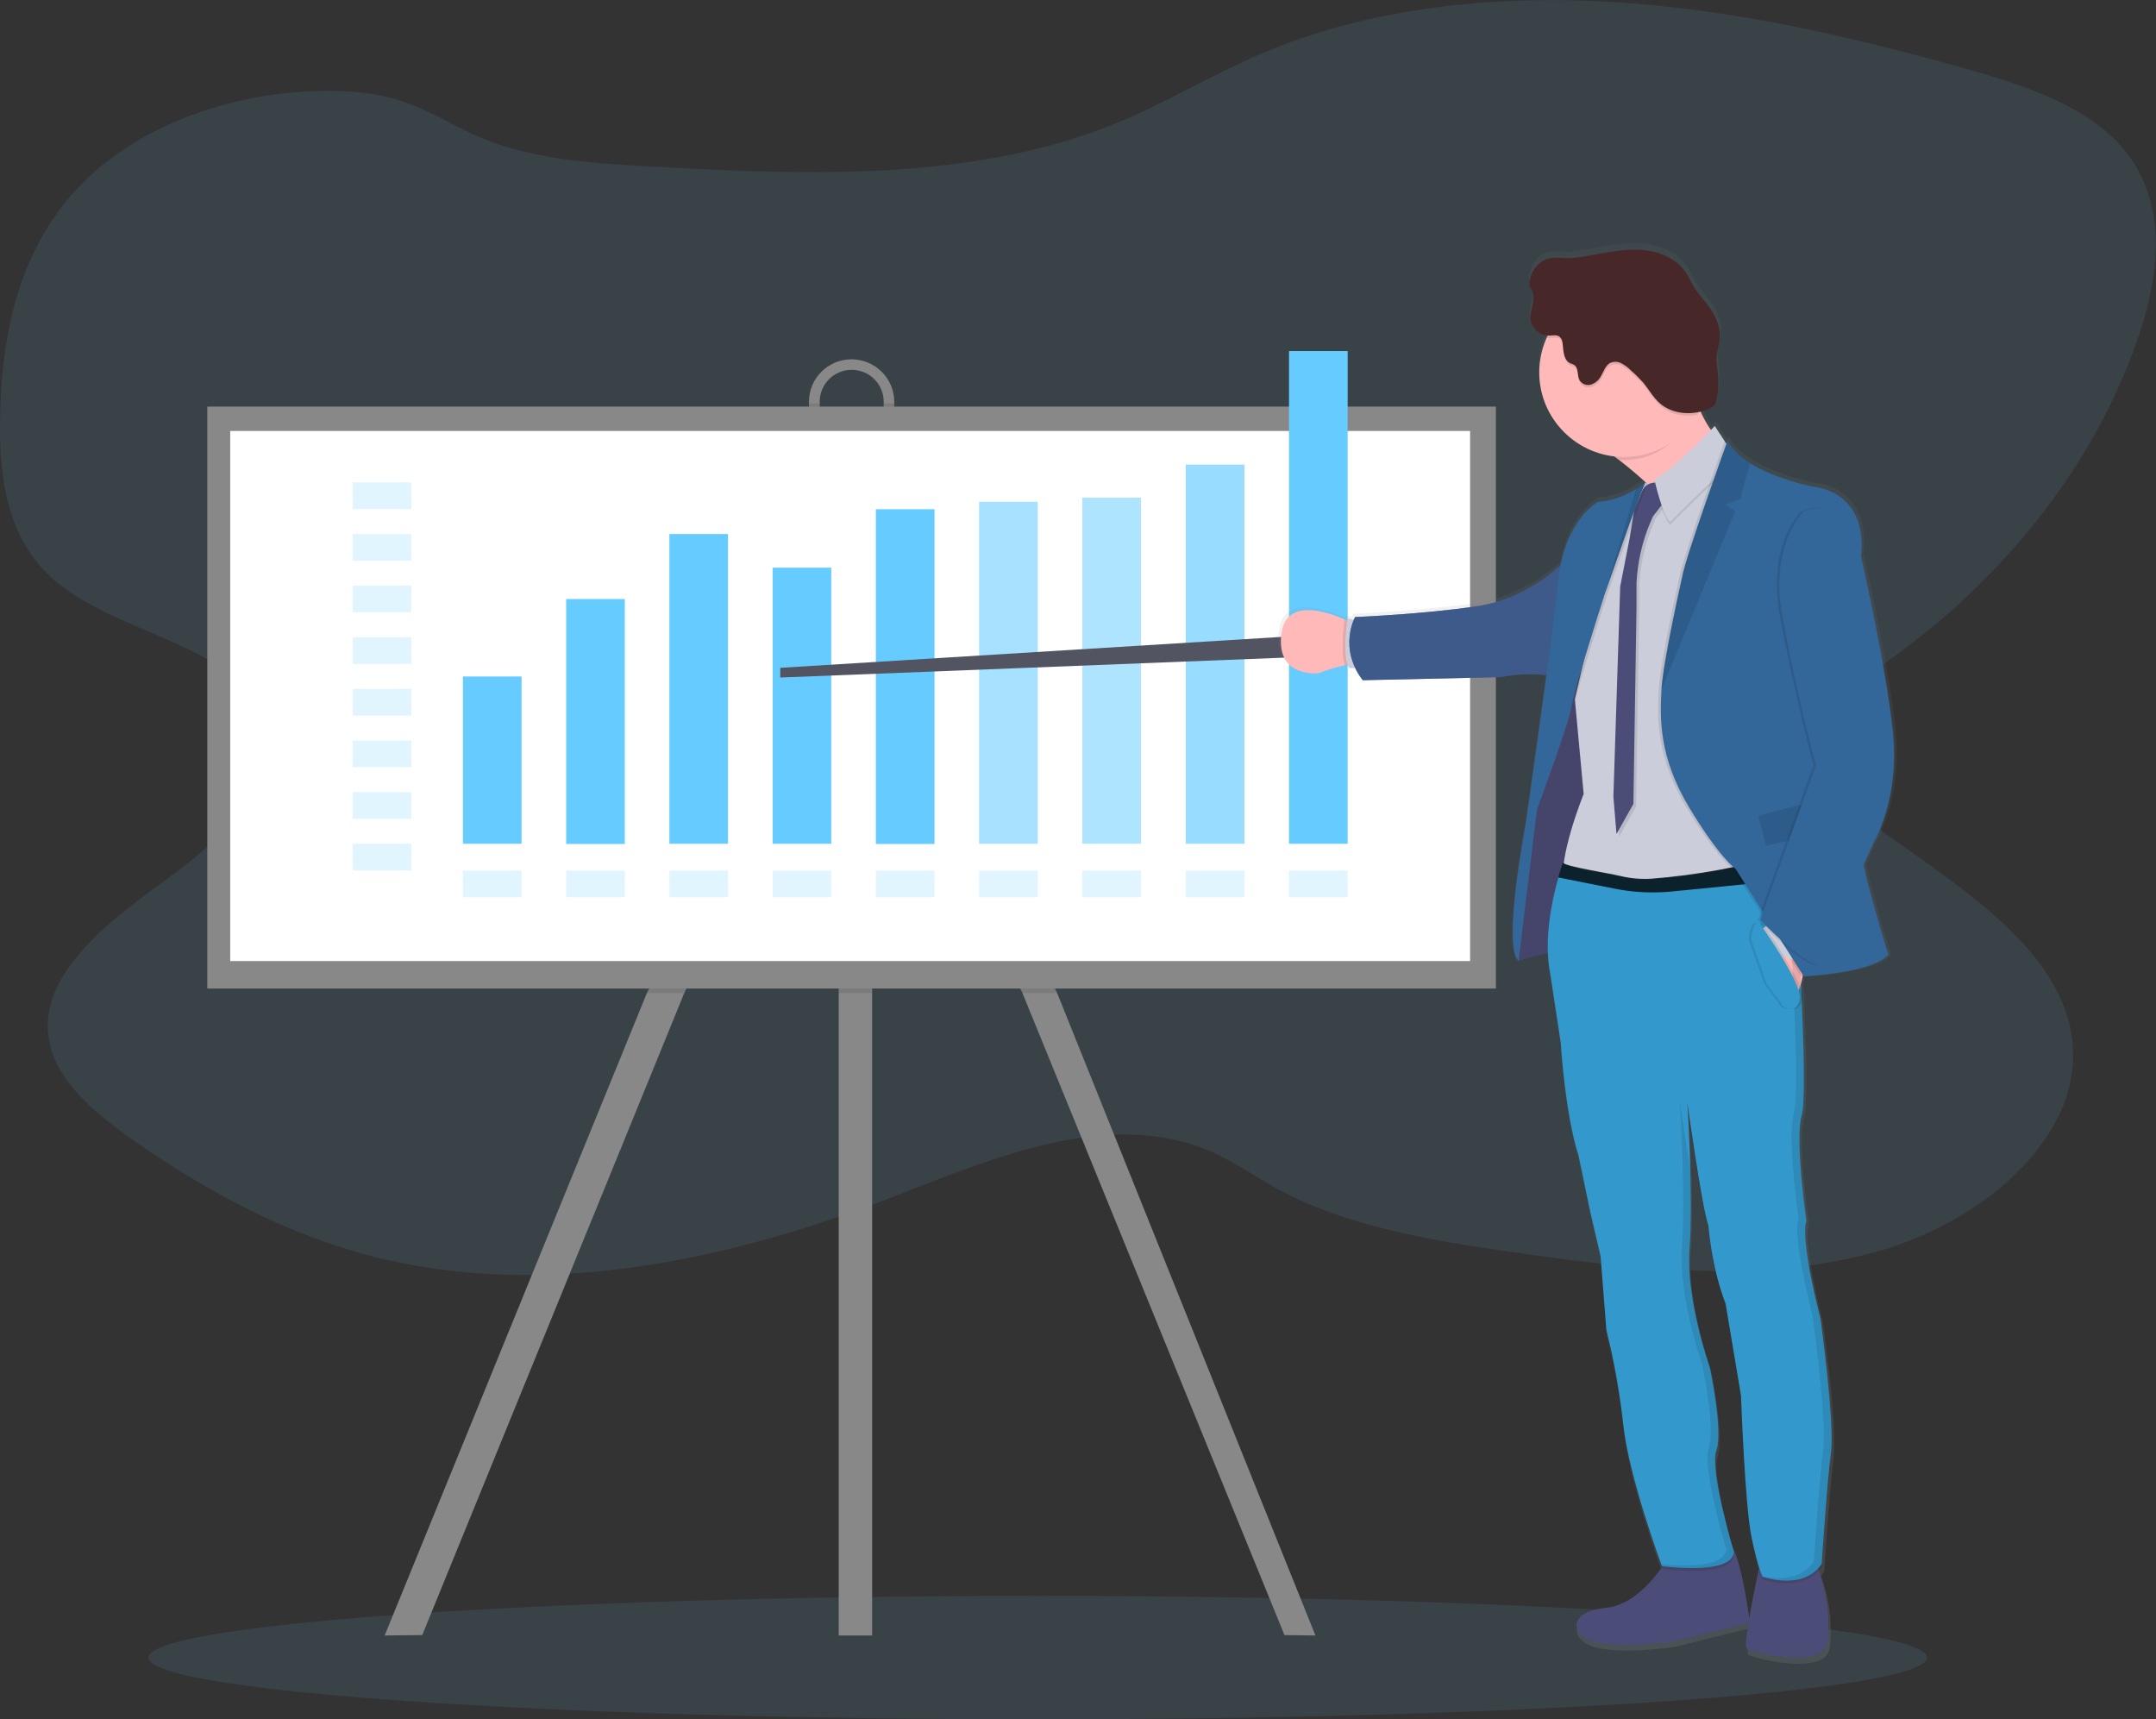 <?xml version="1.0" encoding="utf-8"?>
<!-- Generator: Adobe Illustrator 22.0.1, SVG Export Plug-In . SVG Version: 6.00 Build 0)  -->
<svg version="1.1" id="b8be6891-8c6c-471d-9cef-5646484caaf2"
	 xmlns="http://www.w3.org/2000/svg" xmlns:xlink="http://www.w3.org/1999/xlink" x="0px" y="0px" viewBox="0 0 1044.2 832.6"
	 style="enable-background:new 0 0 1044.2 832.6;" xml:space="preserve">
<rect x="0" y="0" width="1044.2" height="832.6" fill="#333333" stroke="none"/>
<style type="text/css">
	.st0{opacity:0.1;fill:#66CCFF;enable-background:new    ;}
	.st1{fill:#888888;}
	.st2{opacity:0.1;enable-background:new    ;}
	.st3{fill:#FFFFFF;}
	.st4{opacity:0.2;}
	.st5{fill:#66CCFF;}
	.st6{opacity:0.58;}
	.st7{opacity:0.52;}
	.st8{opacity:0.67;}
	.st9{fill:#535461;}
	.st10{fill:url(#SVGID_1_);}
	.st11{fill:#4C4C78;}
	.st12{fill:#FFB9B9;}
	.st13{fill:#CBCDDA;}
	.st14{opacity:0.55;fill:#336699;enable-background:new    ;}
	.st15{fill:none;stroke:#0000FF;stroke-miterlimit:10;}
	.st16{fill:#336699;}
	.st17{fill:#3399CC;}
	.st18{fill:#472727;}
	.st19{opacity:0.78;enable-background:new    ;}
	.st20{opacity:0.1;}
</style>
<title>reason05</title>
<ellipse class="st0" cx="502.6" cy="802.7" rx="430.7" ry="29.9"/>
<path class="st0" d="M34,95.1C7.2,126.6,0.4,166.4,0,204.6c-0.3,26.9,3.4,56.1,25.9,76c29.6,26.1,86.4,31.3,101.1,64.7
	c13,29.7-17.2,59.5-46.3,80.5s-62.4,46.6-57,77.8c3.4,19.9,22.3,35.6,41.1,48.7c35.8,25,76,46.9,121.3,57.5
	c82.3,19.3,171.1-0.7,248.2-30.9c47.5-18.6,102.5-41.4,149.7-22.3c12.4,5,23,12.7,34.5,19c33.3,18.3,74.1,25,113.7,30.7
	c58.1,8.4,119.2,15.4,175.1,0.3s104.4-59.5,95.8-106.7c-8.1-44.5-59.5-73.5-100.5-103.9c-14.5-10.7-29.2-25-25.6-40.6
	c2.9-12.4,16.3-21,28.3-29c63.2-42.3,109.6-100.8,130.9-164.9c10.1-30.3,13.7-65.1-8.8-90.6c-18.1-20.6-49.2-30.4-78.8-38.6
	C893.8,17,837.6,4.3,779.9,0.9S662.5,4,611.3,25.8C586.7,36.2,564.5,50,539.7,60c-70.4,28.6-153.4,24.7-232,20.2
	c-28.1-1.6-57.4-4.5-81.8-16.7c-21-10.6-33-18.2-59-19.3C115.9,41.9,63.2,60.9,34,95.1z"/>
<polygon class="st1" points="414.4,310.4 413.3,312.6 406.2,327.3 331.4,480.9 204.5,791.8 186.3,792 313.3,480.9 399.9,303.2 
	406.2,306.3 413.3,309.8 "/>
<polygon class="st1" points="637.1,792 622.1,791.8 495.2,480.9 422.4,331.3 413.3,312.6 412.2,310.4 413.3,309.8 422.4,305.3 
	426.8,303.2 512,480.9 "/>
<rect x="406.2" y="261.4" class="st1" width="16.2" height="530.6"/>
<path class="st1" d="M412.4,174c-11.4,0-20.6,9.2-20.6,20.6v7.4c-0.3,11.4,8.8,20.9,20.2,21.1c11.4,0.3,20.9-8.8,21.1-20.2
	c0-0.3,0-0.6,0-0.9v-7.4C433.1,183.2,423.8,174,412.4,174z M428,202c0,8.6-6.9,15.5-15.5,15.5S397,210.6,397,202v-7.4
	c0-8.6,6.9-15.5,15.5-15.5s15.5,6.9,15.5,15.5l0,0V202z"/>
<polygon class="st2" points="512,480.9 495.2,480.9 422.4,331.3 422.4,480.9 406.2,480.9 406.2,327.3 331.4,480.9 313.3,480.9 
	399.9,303.2 406.2,306.3 406.2,261.4 422.4,261.4 422.4,305.3 426.8,303.2 "/>
<path class="st2" d="M433.1,195.4v6.6c0.3,11.4-8.8,20.9-20.2,21.1c-11.4,0.3-20.9-8.8-21.1-20.2c0-0.3,0-0.6,0-0.9v-6.6h5.2v6.6
	c0,8.6,6.9,15.5,15.5,15.5S428,210.6,428,202v-6.6H433.1z"/>
<rect x="100.4" y="196.9" class="st1" width="624.1" height="281.8"/>
<rect x="111.5" y="208.7" class="st3" width="600.5" height="256.7"/>
<g class="st4">
	<rect x="170.8" y="233.6" class="st5" width="28.4" height="12.9"/>
</g>
<g class="st4">
	<rect x="170.8" y="258.6" class="st5" width="28.4" height="12.9"/>
</g>
<g class="st4">
	<rect x="170.8" y="283.6" class="st5" width="28.4" height="12.9"/>
</g>
<g class="st4">
	<rect x="170.8" y="308.6" class="st5" width="28.4" height="12.9"/>
</g>
<g class="st4">
	<rect x="170.8" y="333.6" class="st5" width="28.4" height="12.9"/>
</g>
<g class="st4">
	<rect x="170.8" y="358.6" class="st5" width="28.4" height="12.9"/>
</g>
<g class="st4">
	<rect x="170.8" y="383.6" class="st5" width="28.4" height="12.9"/>
</g>
<g class="st4">
	<rect x="170.8" y="408.6" class="st5" width="28.4" height="12.9"/>
</g>
<g class="st4">
	<rect x="224.2" y="421.6" class="st5" width="28.4" height="12.9"/>
</g>
<g class="st4">
	<rect x="274.2" y="421.6" class="st5" width="28.4" height="12.9"/>
</g>
<g class="st4">
	<rect x="324.2" y="421.6" class="st5" width="28.4" height="12.9"/>
</g>
<g class="st4">
	<rect x="374.2" y="421.6" class="st5" width="28.4" height="12.9"/>
</g>
<g class="st4">
	<rect x="424.2" y="421.6" class="st5" width="28.4" height="12.9"/>
</g>
<g class="st4">
	<rect x="474.2" y="421.6" class="st5" width="28.4" height="12.9"/>
</g>
<g class="st4">
	<rect x="524.2" y="421.6" class="st5" width="28.4" height="12.9"/>
</g>
<g class="st4">
	<rect x="574.3" y="421.6" class="st5" width="28.4" height="12.9"/>
</g>
<g class="st4">
	<rect x="624.3" y="421.6" class="st5" width="28.4" height="12.9"/>
</g>
<rect x="224.2" y="327.6" class="st5" width="28.4" height="81"/>
<rect x="274.2" y="290.1" class="st5" width="28.4" height="118.6"/>
<rect x="324.2" y="258.6" class="st5" width="28.4" height="150"/>
<rect x="374.2" y="274.9" class="st5" width="28.4" height="133.7"/>
<rect x="424.2" y="246.6" class="st5" width="28.4" height="162.1"/>
<g class="st6">
	<rect x="474.2" y="243" class="st5" width="28.4" height="165.6"/>
</g>
<g class="st7">
	<rect x="524.2" y="241" class="st5" width="28.4" height="167.6"/>
</g>
<g class="st8">
	<rect x="574.3" y="225" class="st5" width="28.4" height="183.6"/>
</g>
<rect x="624.3" y="170" class="st5" width="28.4" height="238.6"/>
<polygon class="st9" points="621,308.4 377.9,323.4 377.9,328.1 626.2,318.3 "/>
<linearGradient id="SVGID_1_" gradientUnits="userSpaceOnUse" x1="-19.67" y1="157.319" x2="-19.67" y2="-530.437" gradientTransform="matrix(1 0 0 1 788.58 648.3)">
	<stop  offset="0" style="stop-color:#808080;stop-opacity:0.25"/>
	<stop  offset="0.54" style="stop-color:#808080;stop-opacity:0.12"/>
	<stop  offset="1" style="stop-color:#808080;stop-opacity:0.1"/>
</linearGradient>
<path class="st10" d="M908.8,407.2c0,0,12.7-20.9,9.3-53.7s-15.6-85.9-15.6-85.9s5.3-29.8-23.5-33.9c0,0-17.9-3.3-30.7-11.4
	c-4.8-3-8.8-6.6-11-11c0,0-0.2,0.5-0.5,1.4c-0.3-0.4-0.5-0.9-0.8-1.4c0,0-0.1,0.2-0.2,0.5L831,204c0,0-0.7,0.7-1.8,1.9
	c-2-2.8-3.6-5.8-5-9c1.2-0.3,2.4-0.7,3.6-1.1c1.1-0.4,2.1-1,2.9-1.9c0.7-1,1.2-2.1,1.3-3.3c0.8-3.8,1-7.7,0.7-11.6
	c-0.3-3-0.9-6-0.7-9.1c0.2-3.2,1.4-6.4,1.5-9.6c0.3-5.7-2.6-11.2-6.1-15.8c-2.1-2.7-4.5-5.2-6.3-8.1c-1.6-2.5-2.7-5.3-4.4-7.8
	c-4-5.7-10.7-9.1-17.5-10.3s-13.9-0.4-20.7,0.7c-6,1-12,2.4-18,2.8c-5.2,0.3-9.5-1.5-14.3,2c-3.2,2.4-5.3,6-5.6,10
	c-0.1,0.7,0,1.3,0.2,2c0.3,0.7,0.6,1.3,1,1.9c2.1,4.2-1.1,9.2-0.7,13.9c0.5,4.3,3.9,7.6,8.2,8.1c-0.2,0.4-0.4,0.8-0.6,1.2
	c-9.3,20.9,0.2,45.4,21.1,54.7c4,1.8,8.3,2.9,12.7,3.4l1.9,1.4c4.2,3.2,8.9,7.1,13.5,11.4l-0.1,0.1l-0.7-0.4c-1.4,1.1-2.8,2.1-4.4,3
	c-4.2,2.6-11,5.9-18.6,6.3c0,0-13.7,7.2-18.4,31.2c-6.8,6.1-21.2,17-40.3,19.9c-26.9,4-60,5.3-60,5.3s-0.3,0.5-0.7,1.4l-3.1-0.6
	c0,0.3-0.1,0.7-0.1,1l-1.2-0.5c-9.5-4.1-28.5-10.2-30.8,6.5c-3.2,22.4,18.1,19.8,18.1,19.8c4.2-1.6,8.5-2.9,12.9-3.9l1.2-0.2
	c0.2,0.6,0.5,1.1,0.8,1.6h2.9c1,2.1,2.2,4.1,3.6,5.9l67.6-1.5c0,0,11.5-2.5,22.2-0.9c-4.7,34.8-10.1,72.9-10.1,72.9
	s-11.5,60.4-3.5,66.7c4.7-1.6,9.4-2.8,14.3-3.8c0.1,3.7,0.5,7.4,1.2,11.1l5.2,33.7c0,0,2,34.4,8.7,55l5.9,28.1l4.9,21.2l2.8,36
	c3.8,15.3,6.6,30.8,8.3,46.4c2.6,24.2,16.8,63.4,18.7,68.5c-4.8,6.8-14.8,18.5-27.2,19.7c-17.8,1.7-18.2,12.5-5.8,16.3
	s38.6,0,38.6,0l36.9-9.1c-1.1,6.8-1.7,12.2-0.9,12.8c2.4,1.7,38.2,11,39.5-3.9c0.1-1.2,0.2-2.4,0.3-3.6c0.5-9.5-0.7-19.1-3.8-28.1
	c-0.3-0.9-0.5-1.8-0.8-2.7c0.5-0.6,1-1.2,1.5-1.9c0,0,2.6-40,4.5-54.4c0.2-1.2,0.2-2.5,0.3-4.1c0.9-17.2-5.4-62.6-5.4-62.6
	s-7.8-29.5-7.5-43.1c0-1.1,0.2-2.2,0.6-3.3c0-0.2,0-0.5-0.1-0.7c0-0.2,0.1-0.4,0.2-0.6c0,0-3.9-27-3.4-43.1c0.1-2.4,0.4-4.8,1-7.1
	c0.6-3,1-6.2,1-9.3c0.5-11-0.1-30-0.9-47.8c0.1-0.3,0.2-0.6,0.2-1c0.2-1.4,0-2.9-0.5-4.2c-0.1-1.1-0.1-2.3-0.2-3.4
	c0.3-1.1,0.6-2.3,0.8-3.6h0.5v0.1c0,0,33.6-1.6,41.3-10.6c0,0-7.8-24.3-12.1-44L908.8,407.2z M764,331.7l-0.5-0.2
	c0.8-3,1.9-6.5,3-10.1C765.4,325.3,764.6,328.9,764,331.7z M798.1,232.2l0.2,0.1L798.1,232.2L798.1,232.2z M840.1,752.7
	c-1.8-6.2-9-31.6-8.8-43.7c0.1-1.1,0.2-2.1,0.5-3.1c0.7-2.2,1-4.5,1-6.8c0.7-12.6-4.1-35.3-4.1-35.3s-10.8-30.5-10-54.8
	c0-0.6,0.1-1.2,0.1-1.8c0.2-2.3,0.3-4.8,0.4-7.4v0c0.4-9.4,0.3-20.7,0-31.2l-0.1-0.4c-0.4-13.9-1.1-26.5-1.3-31.4
	c1,7.2,7.4,51.8,10.2,59.1c0,0,1.5,20.6,8.4,38l7.5,45.3c0,0,1.9,53.9,5.1,69.1c1.4,6.8,2.7,11.3,3.6,14.3
	c-1.3,6.1-3.4,16.2-4.8,24.7C847,781.7,844.1,760.7,840.1,752.7L840.1,752.7z"/>
<path class="st11" d="M808,754.1c0,0-12.5,22.8-30.2,24.5s-18.1,12.3-5.7,16.2s38.3,0,38.3,0l37-9.1c0,0-4.5-36.6-10.4-38.5
	S808,754.1,808,754.1z"/>
<path class="st11" d="M853,754.5c0,0-9.4,42.1-7,43.8s37.8,10.8,39.1-3.8c0.1-1.2,0.2-2.4,0.3-3.5c0.5-9.4-0.7-18.9-3.7-27.8
	c-1-3-1.7-6.2-1.4-8.6C880.8,748.6,853,754.5,853,754.5z"/>
<path class="st12" d="M841.4,221.5c0,0-28.7,70.5-23.6,47.9c3.4-15-18.5-34.9-33.6-46.6c-7.7-6-13.6-9.8-13.6-9.8
	s53.9-62.8,50.1-35.7c-1,7.4,0,15,2.9,21.9C829.6,213.2,841.4,221.5,841.4,221.5z"/>
<path class="st12" d="M658,321.7c-2.2-0.3-4.4-0.2-6.6,0.4c-4.4,1-8.6,2.3-12.8,3.9c0,0-21.1,2.5-17.9-19.6
	c2.4-16.5,21.2-10.5,30.6-6.4c3.2,1.4,5.3,2.6,5.3,2.6L658,321.7z"/>
<path class="st2" d="M658,321.7c-2.2-0.3-4.4-0.2-6.6,0.4c-2.3-5.8-0.5-19.5-0.2-22.1c3.2,1.4,5.3,2.6,5.3,2.6L658,321.7z"/>
<path class="st13" d="M658.1,300.5l-5.5-1c0,0-2.8,19,0.9,24h6.4L658.1,300.5z"/>
<path class="st11" d="M769,335.2c0,0-16.9-10.1-18.9,2.6s-4.7,34.6-4.7,34.6l-4.7,27.8l-6.1,55.6l0.8,9.5c0,0,18-6.1,22.2-3.9
	s7.7-23.4,7.7-23.4l7-26.4l1.1-55.9L769,335.2z"/>
<path class="st2" d="M769,335.2c0,0-16.9-10.1-18.9,2.6s-4.7,34.6-4.7,34.6l-4.7,27.8l-6.1,55.6l0.8,9.5c0,0,18-6.1,22.2-3.9
	s7.7-23.4,7.7-23.4l7-26.4l1.1-55.9L769,335.2z"/>
<path class="st11" d="M760,269.7c0,0-17.5,19.8-44.2,23.8s-59.5,5.3-59.5,5.3s-8.3,14.8,3.7,30.6l67-1.5c0,0,14.8-3.2,26.3,0
	L760,269.7z"/>
<path class="st14" d="M760,269.7c0,0-17.5,19.8-44.2,23.8s-59.5,5.3-59.5,5.3s-8.3,14.8,3.7,30.6l67-1.5c0,0,14.8-3.2,26.3,0
	L760,269.7z"/>
<path class="st15" d="M614.3,350.9"/>
<path class="st2" d="M820.8,198.5c-6.5,14-17.9,24.3-34.4,24.3c-0.7,0-1.4,0-2.2-0.1c-7.7-6-13.6-9.8-13.6-9.8s53.9-62.8,50.1-35.7
	C819.5,185.5,818.1,192.2,820.8,198.5z"/>
<path class="st12" d="M827.5,180.4c-0.1,22.6-18.5,41-41.1,40.9c-22.6-0.1-41-18.5-40.9-41.1s18.5-41,41.1-40.9
	c22.6,0.1,40.8,18.3,40.9,40.9V180.4z"/>
<path class="st13" d="M852.6,431.5c0,0-91.6,8.1-95-3.6s9.4-43.4,9.4-43.4l-4.1-44.2l-0.2-1.7c0,0,11.5-47.9,11.1-51.7
	c-0.4-3.4,18.5-43.6,22.4-51.8c0.5-1,0.7-1.5,0.7-1.5l0.7,0.4l0.3,0.2l4.5,2.6l17.7-4.2l21.4-11.2l2,122.4L852.6,431.5z"/>
<path class="st2" d="M805,235.2c0,0-6.3-1.7-8.7,4.6c-1,2.7-2.1,5.3-3.4,7.9l-2.4,14.6l-4.5,23l-3.3,101.8l1.5,18.1l8.2-14.6
	l1.5-95.1v-11.9c0.5-10.2,2.8-20.3,6.8-29.7l1.1-2.7l7.1-9.1L805,235.2z"/>
<path class="st11" d="M803.7,233.9c0,0-6.3-1.7-8.7,4.6c-1,2.7-2.1,5.3-3.4,7.9l-2.4,14.6l-4.5,23l-3.3,101.8l1.5,18.1l8.2-14.6
	l1.5-95.1v-11.8c0.5-10.2,2.8-20.3,6.8-29.7l1.2-2.7l7.1-9.1L803.7,233.9z"/>
<path class="st2" d="M830.5,207.6c0,0-21.7,23-29.3,25.7c0,0,3.8,17.4,7.7,20.8c0,0,22.8-23.2,26.8-25.1l3.4-8.3L830.5,207.6z"/>
<path class="st13" d="M830.5,206.3c0,0-21.7,23-29.3,25.7c0,0,3.8,17.4,7.7,20.8c0,0,22.8-23.2,26.8-25.1l3.4-8.3L830.5,206.3z"/>
<path class="st2" d="M798,233.7l-0.2,0.6l-7,18.6L778.4,288c0,0-0.1,0.4-0.3,1c-2.1,6.4-13.1,41.1-15.3,51.2l-0.2-1.7
	c0,0,11.5-47.9,11.1-51.7c-0.4-3.4,18.5-43.6,22.4-51.8c0.6-0.4,1.1-0.8,1.4-1.1L798,233.7z"/>
<path class="st16" d="M796.7,233.7l-7.2,19.2L777.1,288c0,0-0.1,0.4-0.3,1c-2.2,6.8-14.6,45.8-15.6,52.9
	c-1.1,7.8-16.8,50.1-16.8,50.1l-8.9,73.2c-8-6.2,3.4-66,3.4-66s12.8-88.6,15.8-118.1s19.3-38.1,19.3-38.1c7.5-0.4,14.3-3.7,18.5-6.2
	C793.9,235.8,795.4,234.8,796.7,233.7z"/>
<path class="st2" d="M886.8,704.6c-1.9,14.2-4.5,54-4.5,54c-8.9,13.4-28.7,6.2-28.7,6.2s-2.1-4-5.3-19.1s-5.1-68.5-5.1-68.5
	l-7.5-44.8c-6.8-17.2-8.3-37.6-8.3-37.6c-3-7.9-10.2-59.5-10.2-59.5s3,46.3,1.1,70.8s9.8,57.4,9.8,57.4s6.6,30.8,3.2,40.4
	s8.5,49.1,8.5,49.1c-1,11.5-34.9,6.8-34.9,6.8s-15.9-42.8-18.7-68.5c-1.7-15.5-4.4-30.9-8.2-46l-2.8-35.7l-4.9-21.1l-5.8-27.8
	c-6.6-20.4-8.6-54.5-8.6-54.5l-5.1-33.5c-3.3-16.6,1-36,3.9-46.2c1.2-4.4,2.2-7.1,2.2-7.1c2.9,2.1,19.7,4.5,28.4,6.5
	c4.8,1.1,9.6,1.5,14.5,1.2c21.9-1.7,43.7-5.7,64.8-11.9c1.4-0.4,2.2-0.7,2.2-0.7l0.5,3.8l1.1,9.1l1.9,16.2c0,0,5.7,86.3,2.3,98
	s2.3,51,2.3,51c-3.2,9.3,6.8,47.2,6.8,47.2S888.7,690.3,886.8,704.6z"/>
<path class="st17" d="M886.8,703.3c-1.9,14.2-4.5,54-4.5,54c-8.9,13.4-28.7,6.2-28.7,6.2s-2.1-4-5.3-19.1s-5.1-68.5-5.1-68.5
	l-7.5-44.8c-6.8-17.2-8.3-37.7-8.3-37.7c-3-7.9-10.2-59.5-10.2-59.5s3,46.3,1.1,70.8s9.8,57.4,9.8,57.4s6.6,30.8,3.2,40.4
	s8.5,49.1,8.5,49.1c-1,11.5-34.9,6.8-34.9,6.8s-15.9-42.7-18.7-68.4c-1.7-15.5-4.4-30.9-8.2-46l-2.8-35.7l-4.9-21l-5.8-27.8
	c-6.6-20.5-8.6-54.6-8.6-54.6l-5.1-33.5c-3.3-16.6,1-36,3.9-46.2c1.2-4.4,2.2-7.1,2.2-7.1c2.9,2.1,19.7,4.5,28.4,6.5
	c4.7,1.1,9.6,1.5,14.5,1.2c21.9-1.7,43.7-5.7,64.8-11.9l2.2-0.7l0.5,3.8l1.1,9.1l1.9,16.2c0,0,5.7,86.3,2.3,98s2.3,51,2.3,51
	c-3.2,9.3,6.8,47.2,6.8,47.2S888.7,689,886.8,703.3z"/>
<path class="st2" d="M827.5,180.4c0,7.2-1.9,14.2-5.4,20.5c-6.4,1.1-13.2-0.1-18-4.4c-3.3-2.9-5.4-6.8-8.2-10.2
	c-1.8-2.1-3.8-4-5.9-5.8c-1.4-1.4-2.9-2.5-4.6-3.4c-1.7-0.9-3.8-0.9-5.5-0.1c-2.3,1.3-3,4.1-4.3,6.3c-1,1.9-2.7,3.4-4.7,4.1
	c-2.1,0.7-4.4-0.1-5.6-1.9c-1.4-2.4-0.4-6.1-2.7-7.6c-0.6-0.3-1.3-0.6-1.9-0.8c-3-1.4-3.3-5.4-3.6-8.7c-0.1-1.6-0.5-3.4-1.8-4.3
	s-3.2-0.4-4.8-0.4c-0.5,0-1,0-1.4-0.1c9.2-20.7,33.5-30.1,54.2-20.9C817.9,149.5,827.5,164.2,827.5,180.4L827.5,180.4z"/>
<path class="st18" d="M746.3,127c-3.2,2.4-5.2,6-5.5,9.9c-0.1,0.7,0,1.3,0.2,1.9c0.3,0.7,0.6,1.3,1,1.9c2.1,4.2-1.1,9.1-0.7,13.8
	c0.6,4.5,4.4,8,9,8c1.6,0,3.4-0.5,4.8,0.4s1.7,2.7,1.8,4.3c0.3,3.3,0.6,7.3,3.6,8.7c0.6,0.2,1.3,0.5,1.9,0.8
	c2.3,1.5,1.3,5.2,2.7,7.6c1.3,1.8,3.5,2.6,5.6,1.9c2-0.7,3.7-2.2,4.7-4.1c1.3-2.2,2.1-5,4.3-6.3c1.8-0.8,3.8-0.8,5.5,0.1
	c1.7,0.9,3.3,2,4.6,3.4c2.1,1.8,4,3.7,5.9,5.8c2.8,3.3,4.9,7.3,8.2,10.2c6.2,5.4,15.6,6,23.3,2.9c1.1-0.4,2.1-1,2.9-1.8
	c0.7-1,1.1-2.1,1.3-3.3c0.8-3.8,1-7.6,0.7-11.4c-0.3-3-0.9-6-0.7-9c0.2-3.2,1.4-6.3,1.5-9.6c0.3-5.7-2.5-11.1-6-15.6
	c-2.1-2.7-4.4-5.2-6.2-8.1c-1.6-2.5-2.7-5.2-4.4-7.7c-3.9-5.7-10.6-9-17.4-10.2s-13.8-0.4-20.5,0.7c-5.9,1-11.9,2.4-17.9,2.8
	C755.3,125.3,751.1,123.5,746.3,127z"/>
<path class="st2" d="M796.7,233.7l-7.2,19.2L777.1,288c0,0-0.1,0.4-0.3,1v0l15.6-52.5C793.9,235.7,795.4,234.7,796.7,233.7z"/>
<path class="st12" d="M874.4,453.8c0,0,0.7,23.3-5.5,29.1l-16.7-31.5l14-6.8L874.4,453.8z"/>
<path class="st2" d="M913.3,462.3c-7.7,8.9-41,10.5-41,10.5l-33-52c0,0-7.8-5.4-22.5-29.8s-14.2-43.2-13.4-57.2s10-54.4,10-54.4
	c1.4-9.1,22-66,22-66c2.2,4.3,6.2,7.9,10.9,10.9c12.7,8,30.4,11.3,30.4,11.3c28.6,4.1,23.3,33.6,23.3,33.6s0.3,114.7-1.4,128.4
	S913.3,462.3,913.3,462.3z"/>
<polygon class="st13" points="874.8,458.3 873.8,466.8 862.2,462.6 853.7,449.7 860.1,444.7 "/>
<path class="st19" d="M874.4,425.3l-6.1,0.6l-58.4,5.8c-9.4,0.9-18.9,0.5-28.1-1.4l-27.1-5.4c1.2-4.4,2.2-7.1,2.2-7.1
	c2.9,2.1,19.7,4.5,28.4,6.5c4.7,1.1,9.6,1.5,14.5,1.2c21.9-1.7,43.7-5.7,64.8-11.9l2.6,3.1L874.4,425.3z"/>
<g class="st20">
	<path d="M757.5,418.2c-0.2-0.1-0.4-0.2-0.6-0.3c0,0.1,0,0.1-0.1,0.1L757.5,418.2z"/>
	<path d="M881.7,638.4c0,0-10-37.9-6.8-47.2c0,0-5.7-39.3-2.3-51s-2.3-98-2.3-98l-1.9-16.2l-1.1-9.1l-0.4-3.8l-2.2,0.7l-1.4,0.4
		l0.2,1.5l1.1,9.1l1.9,16.2c0,0,5.7,86.3,2.3,98s2.3,51,2.3,51c-3.2,9.3,6.8,47.2,6.8,47.2s7,50.6,5.1,64.9s-4.5,54-4.5,54
		c-6.5,9.8-18.8,8.6-25,7.2l0.1,0.2c0,0,19.8,7.2,28.7-6.2c0,0,2.5-39.8,4.5-54S881.7,638.4,881.7,638.4z"/>
	<path d="M831.4,702.4c3.4-9.6-3.2-40.4-3.2-40.4s-11.7-33-9.8-57.4c0.8-10.2,0.8-24.2,0.4-37c-2.7-16.5-5.3-35-5.3-35
		s3,46.3,1.1,70.8s9.8,57.4,9.8,57.4s6.6,30.8,3.2,40.4s8.5,49.1,8.5,49.1c-0.8,9.2-22.7,8-31.4,7.2l0.3,0.9c0,0,33.8,4.7,34.9-6.8
		C839.9,751.6,828,712,831.4,702.4z"/>
</g>
<path class="st16" d="M914.6,462.3c-7.7,8.9-41,10.5-41,10.5l-33-52c0,0-7.8-5.4-22.5-29.8s-14.2-43.2-13.4-57.2s10-54.4,10-54.4
	c1.4-9.1,22-66,22-66c2.2,4.3,6.2,7.9,10.9,10.9c12.7,8,30.4,11.3,30.4,11.3c28.5,4.1,23.3,33.6,23.3,33.6s0.3,114.7-1.4,128.4
	S914.6,462.3,914.6,462.3z"/>
<path class="st2" d="M842.8,241.6l-7.2,2.7l4.8,3.4l-35.7,86.1c0.8-14,10-54.4,10-54.4c1.4-9.1,22-66,22-66
	c2.2,4.3,6.2,7.9,10.9,10.9L842.8,241.6z"/>
<polygon class="st2" points="851.5,395 888,385.6 892.8,400.5 855.4,409.6 "/>
<path class="st2" d="M872.3,247.7c0,0-16.6,15.6-10.3,50.4s16.3,72.6,16.3,72.6l-27,74.8c0,0,18.8,19.6,28.1,22l27-59.8
	c0,0,12.6-20.7,9.2-53.3s-15.5-85.2-15.5-85.2S900.1,237.2,872.3,247.7z"/>
<path class="st16" d="M873.6,247.7c0,0-16.6,15.6-10.4,50.4s16.3,72.6,16.3,72.6l-27,74.8c0,0,18.8,19.6,28.1,22l27-59.8
	c0,0,12.6-20.7,9.2-53.3s-15.5-85.2-15.5-85.2S901.4,237.2,873.6,247.7z"/>
<path class="st2" d="M853.4,447c0,0,21,29.1,19.5,36.9s-7.8,3.6-7.8,3.6l-8.3-11.4l-7.5-21.3C849.4,454.9,850.1,445.7,853.4,447z"/>
<path class="st2" d="M850.9,447c0,0,21,29.1,19.5,36.9s-7.8,3.6-7.8,3.6l-8.3-11.4l-7.4-21.3C846.8,454.9,847.5,445.7,850.9,447z"/>
<path class="st17" d="M852.1,447c0,0,21,29.1,19.5,36.9s-7.8,3.6-7.8,3.6l-8.3-11.4l-7.4-21.3C848.1,454.9,848.8,445.7,852.1,447z"
	/>
</svg>
